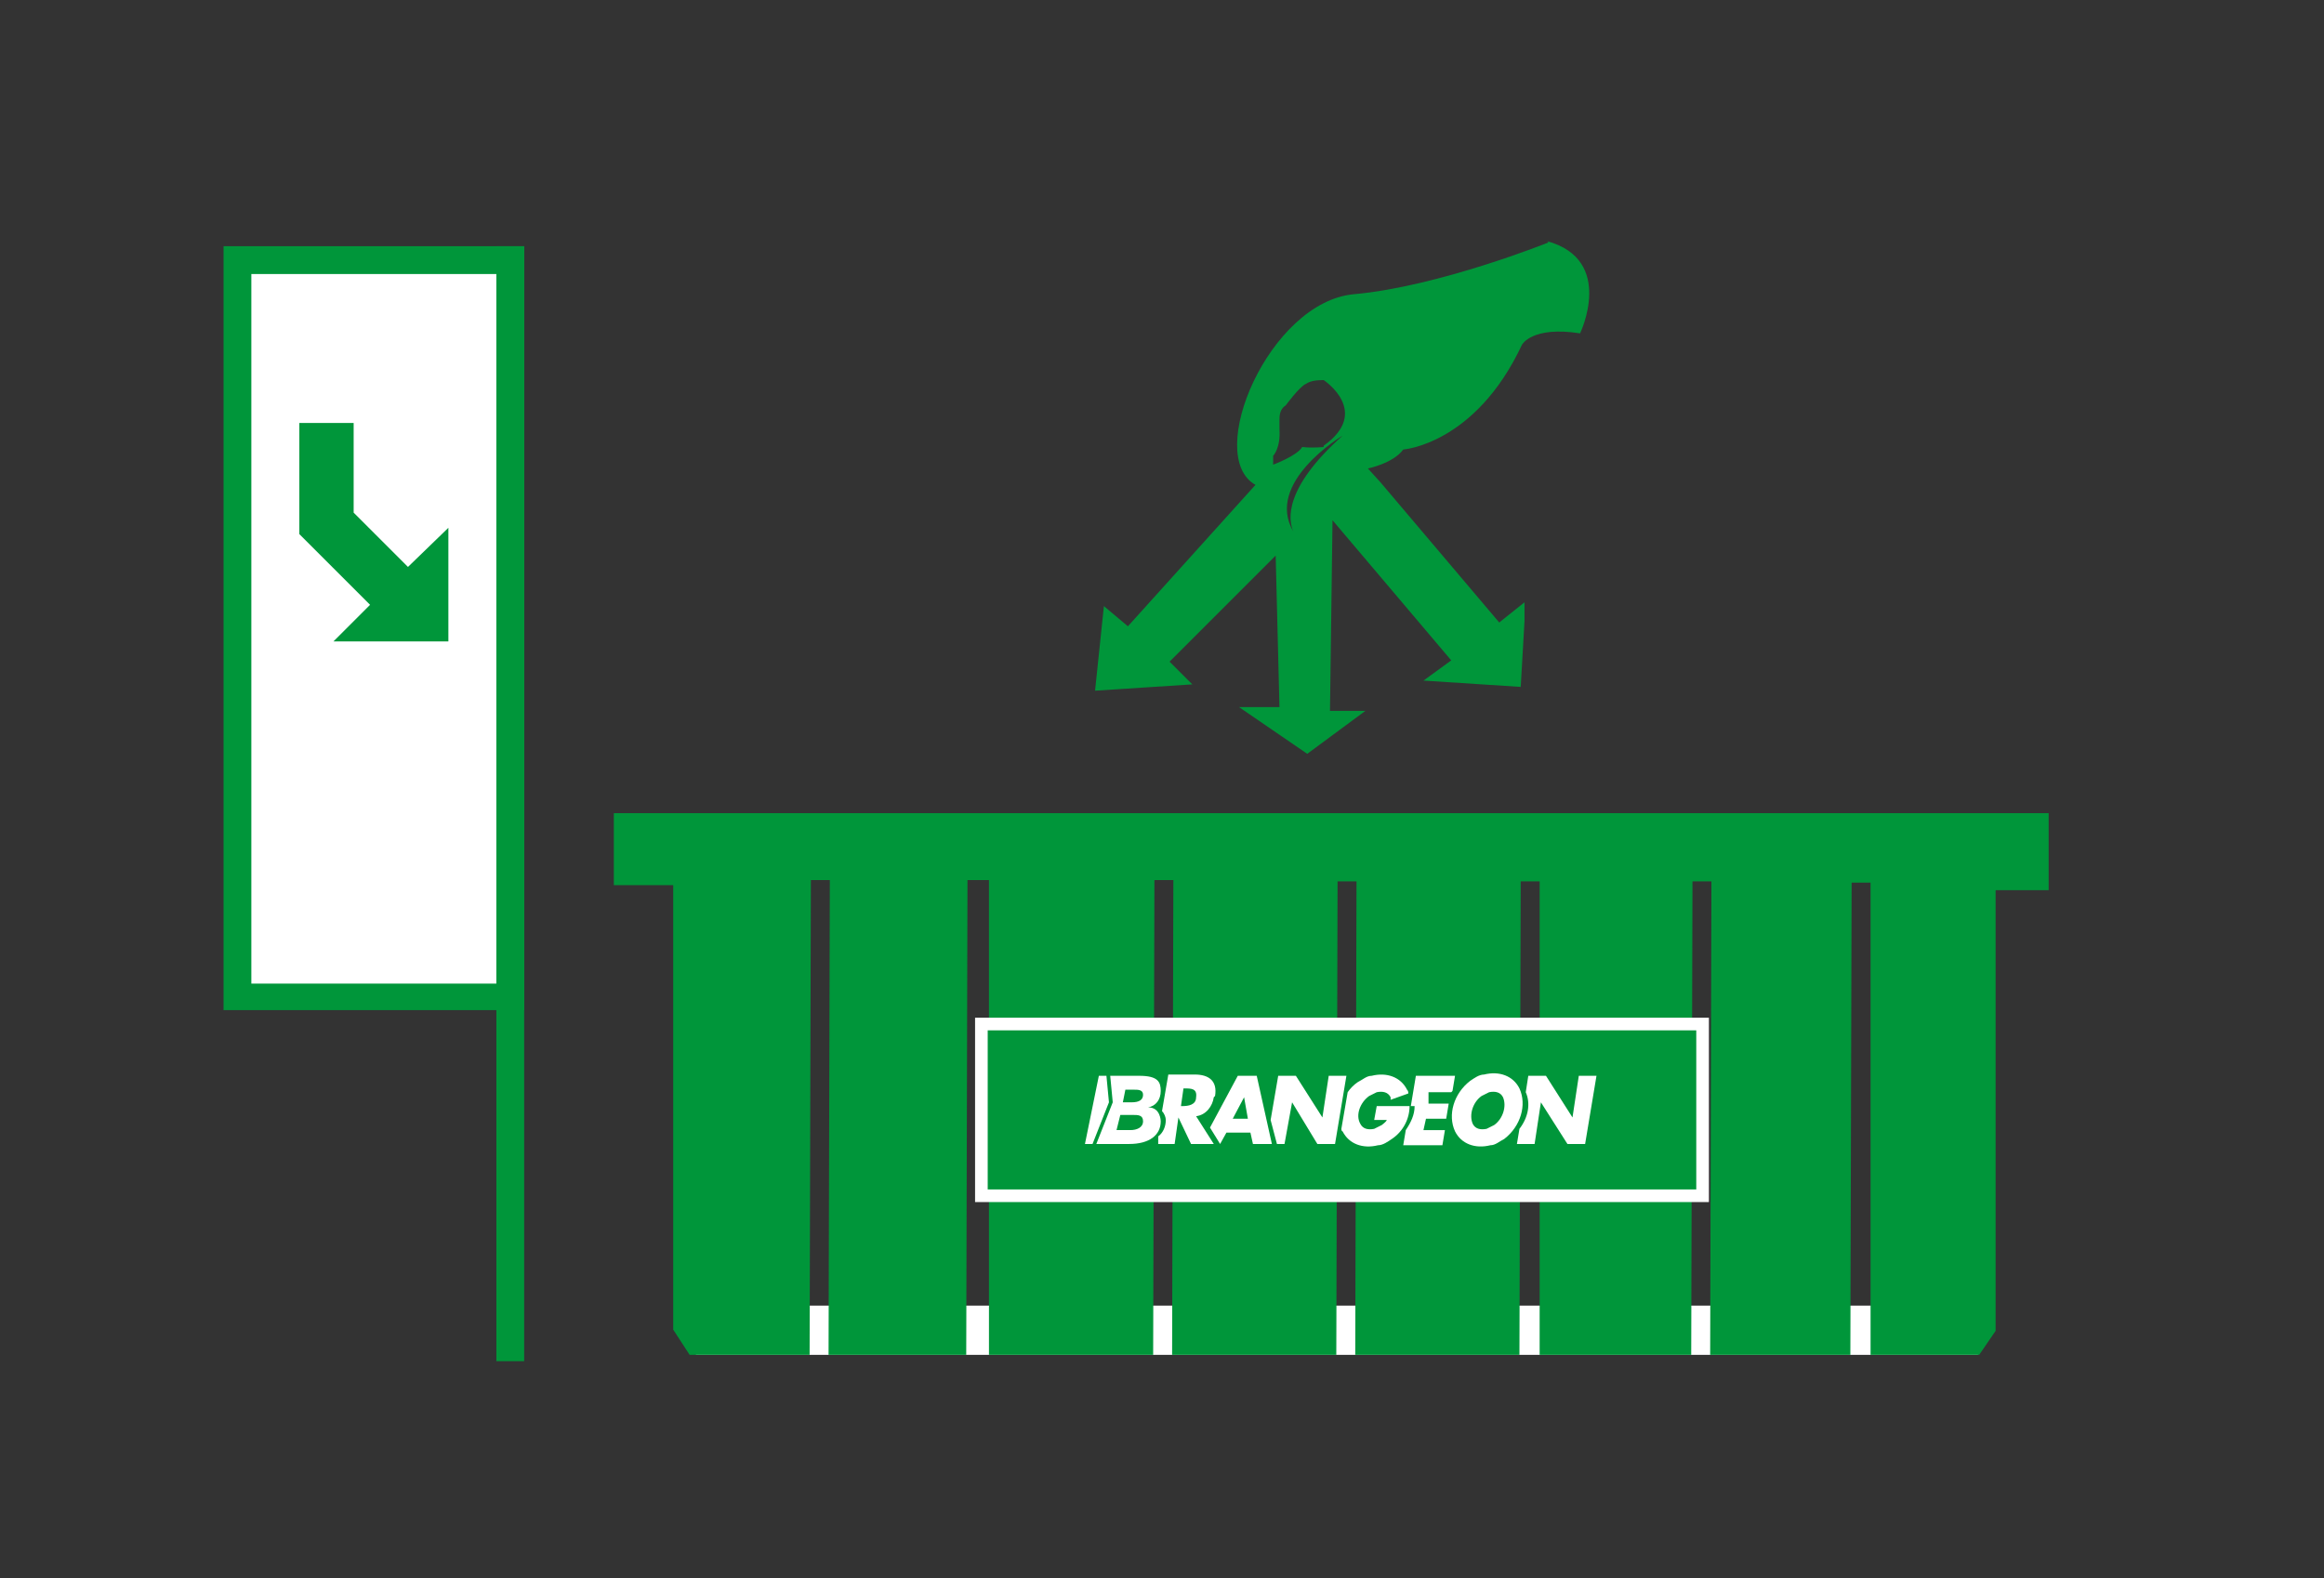 <?xml version="1.0" encoding="UTF-8"?>
<svg id="Calque_1" data-name="Calque 1" xmlns="http://www.w3.org/2000/svg" version="1.1" viewBox="0 0 184 125">
  <rect x="0" y="0" width="184" height="125" fill="#333333" stroke="none"/>
  <defs>
    <style>
      .cls-1 {
        stroke: #fff;
        stroke-miterlimit: 10;
        stroke-width: 1px;
      }

      .cls-1, .cls-2 {
        fill: #00963a;
      }

      .cls-2, .cls-3 {
        stroke-width: 0px;
      }

      .cls-3 {
        fill: #fff;
      }
    </style>
  </defs>
  <rect class="cls-3" x="55.1" y="103.4" width="101.5" height="3.9"/>
  <g>
    <g>
      <rect class="cls-3" x="18.8" y="20.6" width="21.6" height="58.3"/>
      <path class="cls-2" d="M41.5,80h-23.8V19.5h23.8v60.5ZM19.9,77.9h19.4V21.7h-19.4v56.2Z"/>
    </g>
    <rect class="cls-2" x="39.3" y="19.5" width="2.2" height="88.3"/>
  </g>
  <path class="cls-2" d="M122.6,19.2s-8.7,3.5-15.4,4.1c-6.7.6-11.9,12.8-7.8,15.1l-10.1,11.2-1.9-1.6-.7,6.7,7.7-.5-1.8-1.8,8.4-8.4.3,12h-3.2l5.4,3.7,4.6-3.4h-2.8l.2-15.1,9.4,11.1-2.2,1.6,7.7.5.3-5.2v-1.5c0,0-2,1.6-2,1.6l-9.4-11.1-1-1.1s2-.4,2.8-1.5c0,0,5.7-.4,9.4-8.3,0,0,.8-1.5,4.6-.9,0,0,2.8-5.8-2.6-7.3ZM102.4,42.1c0,.1.1.2.2.3,0,0,0-.1-.2-.3-2.3-3.9,3.9-7.6,3.9-7.6-4.7,4.2-4.3,6.7-3.9,7.6ZM104.8,35.4s-.9.1-1.7,0h0c-.4.7-2.3,1.4-2.3,1.4v-.7s.6-.6.5-2.1c0,0,0,0,0-.1,0-.3,0-.5,0-.7h0c0-.6.2-.9.5-1.1,0,0,1.1-1.5,1.6-1.7h0c.3-.2.7-.3,1.4-.3,0,0,3.8,2.5,0,5.2Z"/>
  <polygon class="cls-2" points="48.6 64.4 48.6 70.1 53.3 70.1 53.3 105.3 54.6 107.3 64.1 107.3 64.2 69.7 65.7 69.7 65.6 107.3 76.5 107.3 76.6 69.7 78.3 69.7 78.3 107.3 91.3 107.3 91.4 69.7 92.9 69.7 92.8 107.3 105.8 107.3 105.9 69.8 107.4 69.8 107.3 107.3 120.3 107.3 120.4 69.8 121.9 69.8 121.9 107.3 133.9 107.3 134 69.8 135.5 69.8 135.4 107.3 146.5 107.3 146.6 69.9 148.1 69.9 148.1 107.3 156.7 107.3 158 105.4 158 70.5 162.2 70.5 162.2 64.4 48.6 64.4"/>
  <rect class="cls-1" x="77.7" y="81.1" width="57.1" height="13.6"/>
  <g>
    <polygon class="cls-3" points="87.6 85.2 87 85.2 85.9 90.6 86.5 90.6 87.8 87.3 87.6 85.2"/>
    <path class="cls-3" d="M115,86.4l.2-1.2h-3.1l-.4,2.4h-2.7l-.2,1.1h1c-.1.2-.3.3-.4.4-.2.1-.4.2-.6.3-.5.1-.9,0-1.1-.4-.4-.7,0-1.7.7-2.2.2-.1.4-.2.6-.3.5-.1.9,0,1.1.4,0,0,0,.1,0,.2h0l1.4-.5c0-.1,0-.2-.1-.3-.5-1-1.6-1.4-2.8-1.1-.4,0-.7.3-1.1.5-.3.2-.6.5-.8.8l-.5,2.9c0,0,0,.2.1.2.5,1,1.6,1.4,2.8,1.1.4,0,.8-.3,1.1-.5.9-.6,1.4-1.6,1.4-2.6h.4c0,.7-.3,1.3-.7,1.9l-.2,1.2h3.1l.2-1.2h-1.7l.2-.9h1.6l.2-1.2h-1.6v-.9h1.8Z"/>
    <polygon class="cls-3" points="105.2 85.2 104.7 88.5 104.7 88.5 102.6 85.2 101.2 85.2 100.6 88.7 101.1 90.6 101.7 90.6 102.3 87.3 102.3 87.3 104.3 90.6 105.7 90.6 106.6 85.2 105.2 85.2"/>
    <path class="cls-3" d="M98,85.2l-2.2,4.1.8,1.3.5-.9h1.9l.2.9h1.5l-1.2-5.4h-1.5ZM97.6,88.6l.9-1.7h0l.3,1.7h-1.2Z"/>
    <path class="cls-3" d="M96.2,86.8c.2-1.2-.5-1.7-1.6-1.7h-2.1l-.5,2.9c.2.2.3.5.3.7,0,.5-.2,1-.6,1.3v.6c0,0,1.3,0,1.3,0l.3-2.1h0l1,2.1h1.8l-1.4-2.2c.8-.1,1.3-.8,1.4-1.5ZM93.6,87.6h-.1l.2-1.4h.1c.5,0,1,0,.9.7,0,.6-.6.7-1.1.7Z"/>
    <path class="cls-3" d="M90.9,87.7c.6-.1,1-.6,1-1.3s-.2-1.2-1.7-1.2h-2.3l.2,2.1-1.3,3.3h2.6c1.6,0,2.5-.7,2.5-1.8,0,0,0-1.1-1-1.1ZM89.1,86.3h.7c.3,0,.7,0,.7.4s-.3.6-.9.6h-.7l.2-1ZM89.5,89.5h-1.1l.3-1.2h1c.4,0,.8,0,.8.5s-.5.7-1,.7Z"/>
    <path class="cls-3" d="M125,85.2l-.5,3.3h0l-2.1-3.3h-1.4l-.2,1.3c.4.9.2,2-.5,2.9l-.2,1.2h1.4l.5-3.3h0l2.1,3.3h1.4l.9-5.4h-1.4Z"/>
    <path class="cls-3" d="M120.3,86.2c-.5-1-1.6-1.4-2.8-1.1-.4,0-.8.3-1.1.5-1.3,1-1.8,2.7-1.2,4,.5,1,1.6,1.4,2.8,1.1.4,0,.7-.3,1.1-.5,1.3-1,1.8-2.7,1.2-4ZM118.3,89.1c-.2.1-.4.2-.6.3-.5.1-.9,0-1.1-.4-.3-.7,0-1.7.7-2.2.2-.1.4-.2.6-.3.5-.1.9,0,1.1.4.3.7,0,1.7-.7,2.2Z"/>
  </g>
  <polygon class="cls-2" points="32.3 44.9 28 40.6 28 33.5 23.7 33.5 23.7 42.3 23.7 42.3 23.7 42.3 29.3 47.9 26.4 50.8 35.5 50.8 35.5 41.8 32.3 44.9"/>
</svg>